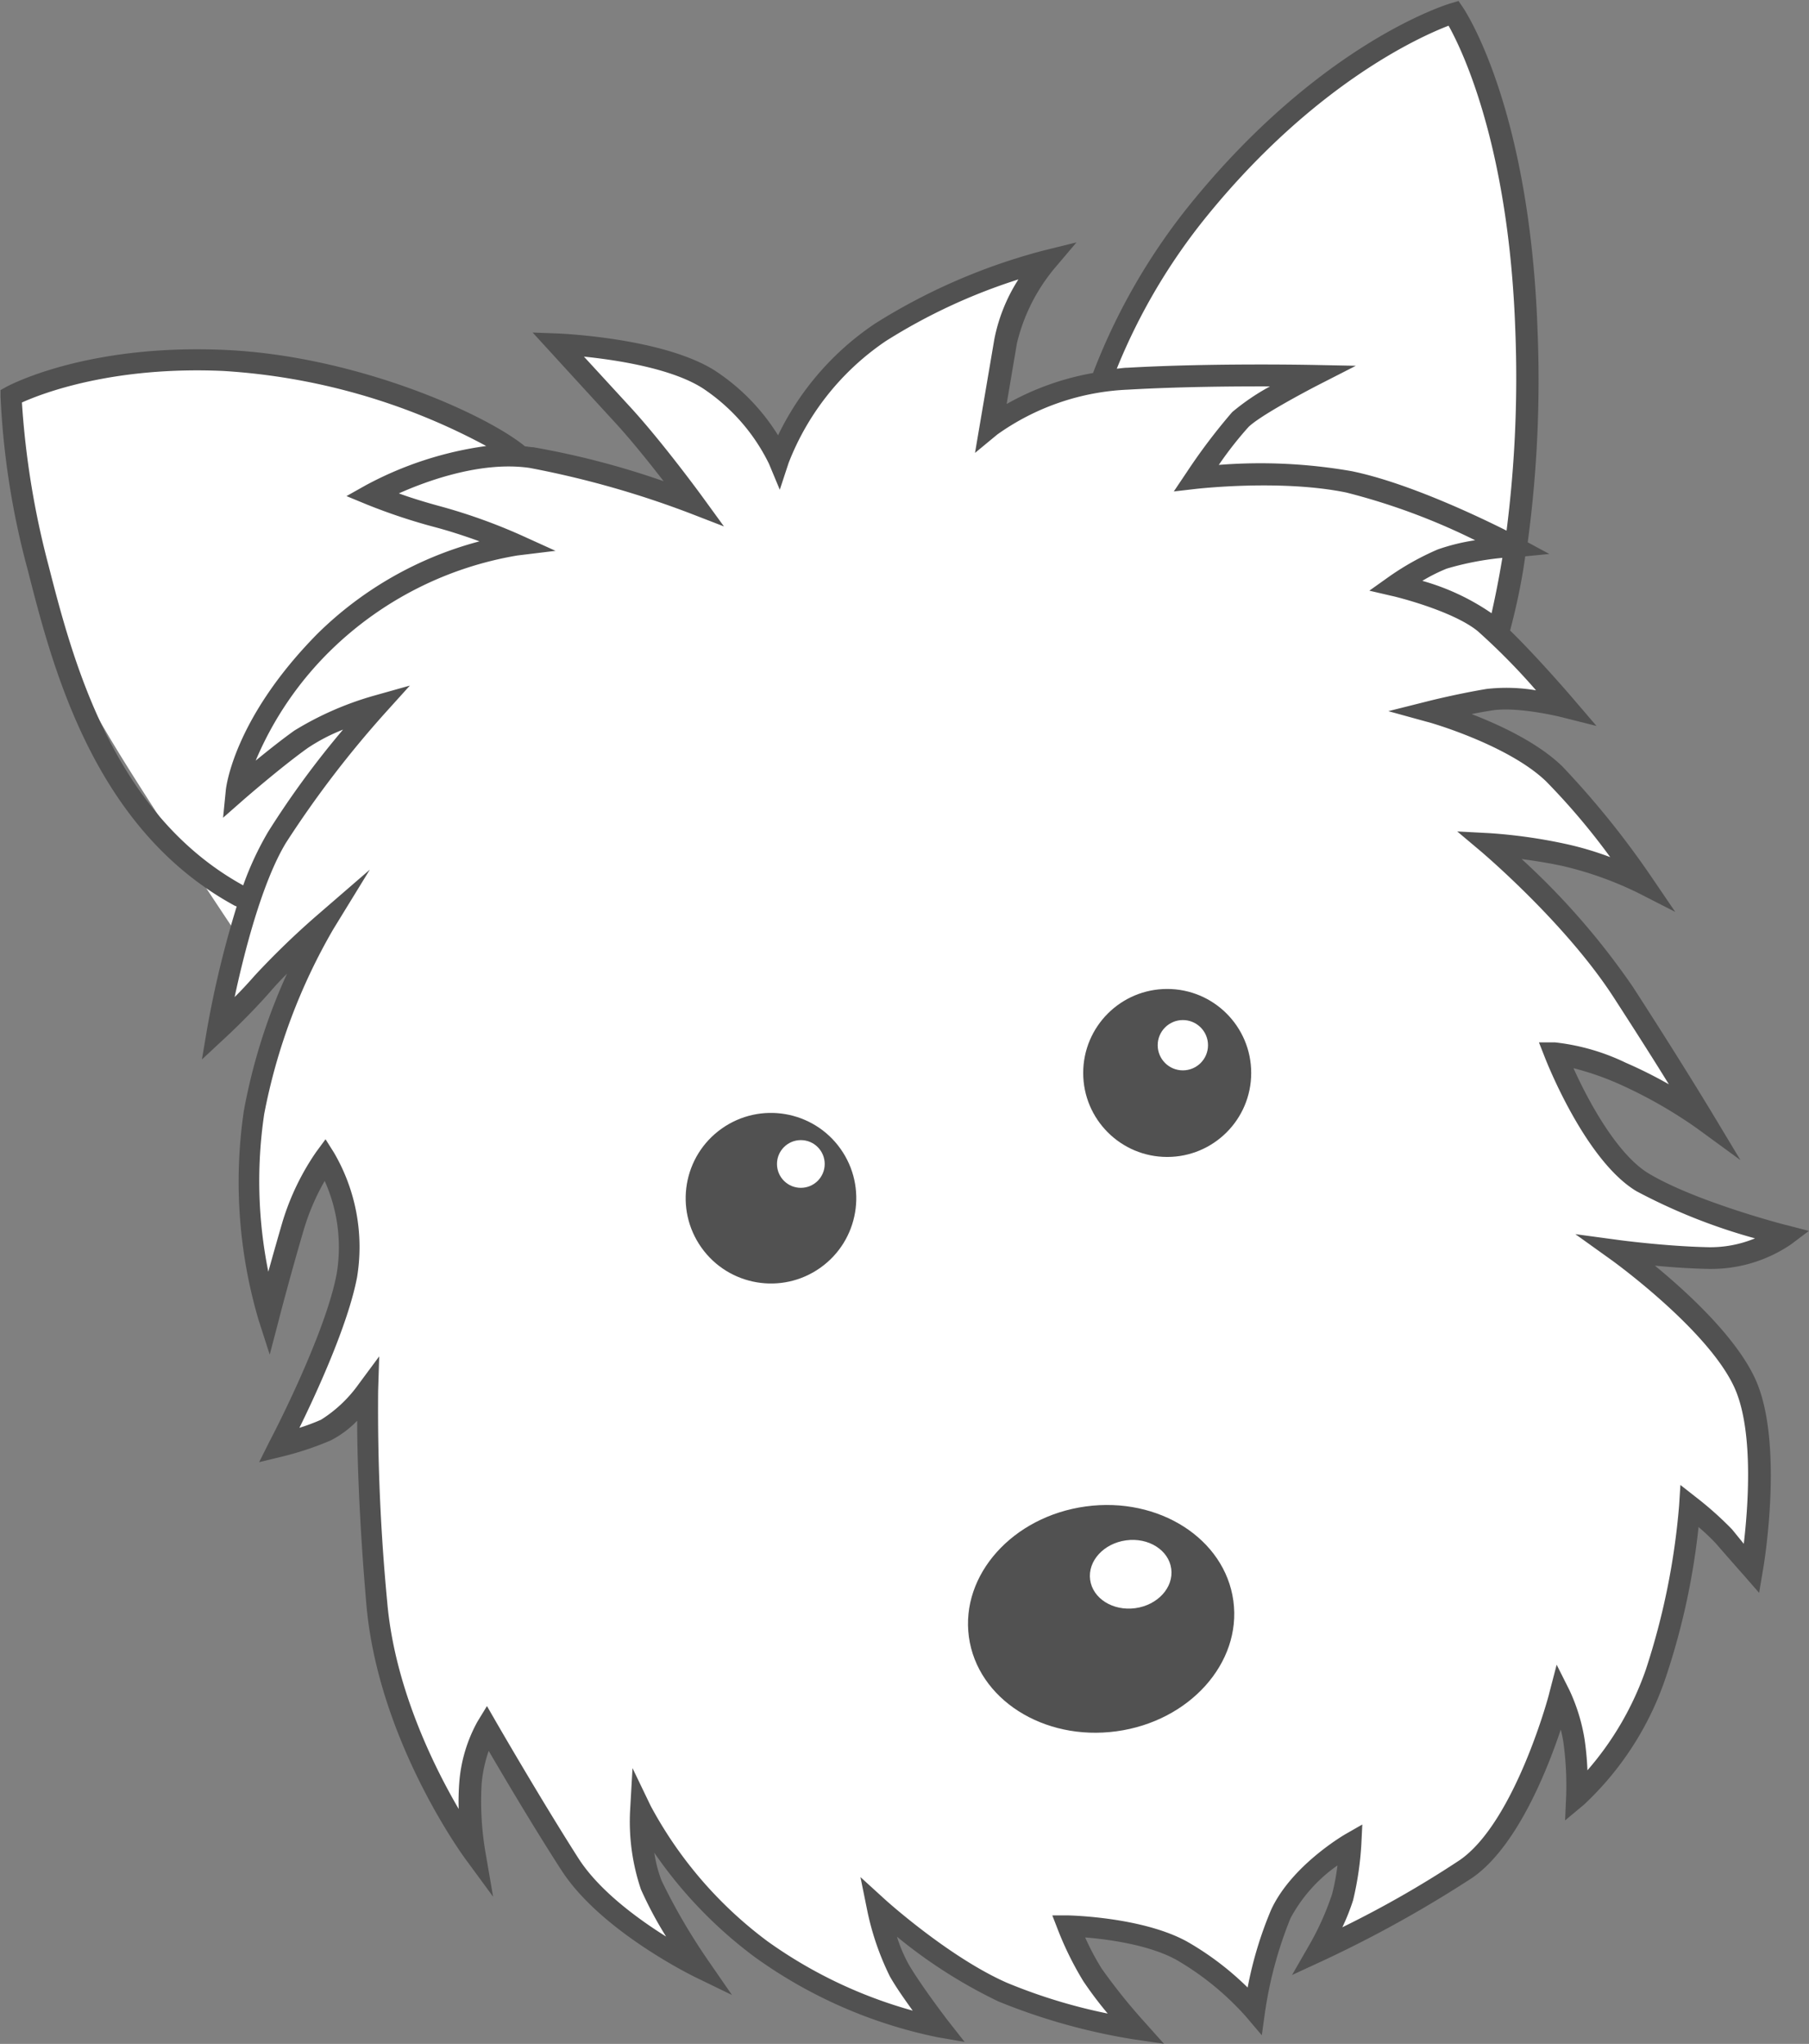 <svg id="Capa_1" data-name="Capa 1" xmlns="http://www.w3.org/2000/svg" viewBox="0 0 167.54 189.31"><rect x="0" y="0" width="167.54" height="189.31" fill="#808080" stroke="none"/><defs><style>.cls-1{fill:#fff;}.cls-2{fill:#515151;}</style></defs><title>boliche</title><path class="cls-1" d="M-393.58-266.95s1.86-11-.46-16.76-12-12.7-12-12.7,4.4.6,8.45.68a12.15,12.15,0,0,0,7-2.12s-8.64-2.22-13.14-4.93-8-11.89-8-11.89a19.29,19.29,0,0,1,6.16,1.8,43.47,43.47,0,0,1,7.53,4.28s-2.81-4.68-7.39-11.77S-417.89-334-417.89-334a49.44,49.44,0,0,1,6.9.94,33.55,33.55,0,0,1,7.23,2.58,81,81,0,0,0-8.13-10.1c-3.74-3.63-11.42-5.76-11.42-5.76s2.67-.68,5.37-1.12,7.1.68,7.1.68-3.67-4.3-6.33-6.8c1.25-4.63,3.12-14.11,2.63-28.09-.72-20.56-6.74-29.39-6.74-29.39s-11.55,3.45-23.5,18.1a56.51,56.51,0,0,0-9.17,16.07,22.45,22.45,0,0,0-10.1,4.1l1.33-7.88a17.85,17.85,0,0,1,3.75-7.48,55.31,55.31,0,0,0-15.33,6.64,25,25,0,0,0-9.44,11.81,18.51,18.51,0,0,0-6.52-7.42c-4.57-2.91-14-3.27-14-3.27s3,3.33,6,6.54,6.61,8.22,6.61,8.22a86.44,86.44,0,0,0-15.06-4.24c-.33-.06-.67-.08-1-.11-3-2.67-15.1-8.34-27.44-8.89-12.64-.56-19.72,3.31-19.72,3.31a73.7,73.7,0,0,0,2.5,15.86c2.43,9.54,4.36,12.8,18.37,33.88l.28.05c-1.3,4.65-2,8.9-2,8.9s2.27-2.1,4.23-4.36c1-1.12,2.38-2.48,3.55-3.57l1,.17a54.75,54.75,0,0,0-5.32,15.44A44.69,44.69,0,0,0-531-290.4s1.28-4.86,2.33-8.4a22.28,22.28,0,0,1,3-6.15,16.43,16.43,0,0,1,2,10.82c-1.11,5.9-6.27,15.73-6.27,15.73a29.06,29.06,0,0,0,4.3-1.43c1.83-.83,3.88-3.61,3.88-3.61A188.48,188.48,0,0,0-521-263.8c1.06,12.35,9,23.17,9,23.17a29.46,29.46,0,0,1-.35-6.59,13,13,0,0,1,1.53-5s4.18,7.24,7.66,12.68,12,9.59,12,9.59a56,56,0,0,1-4.45-7.63,18.75,18.75,0,0,1-1-6.93,38.64,38.64,0,0,0,11.12,12.82,43.56,43.56,0,0,0,16.47,7.22s-2.46-3.19-3.69-5.28a24.49,24.49,0,0,1-2-5.9s6,5.45,11.58,7.9a56.39,56.39,0,0,0,12.34,3.45,55.52,55.52,0,0,1-4-5A28.7,28.7,0,0,1-457-233.9s6.59.14,10.51,2.31a27.34,27.34,0,0,1,6.73,5.5,38.46,38.46,0,0,1,2.43-8.9c1.71-3.77,6.45-6.5,6.45-6.5a27.22,27.22,0,0,1-.73,5,27.12,27.12,0,0,1-2.23,5,110.55,110.55,0,0,0,13.68-7.6c5.49-3.8,8.71-16.1,8.71-16.1a16.31,16.31,0,0,1,1.3,4.28,29.76,29.76,0,0,1,.26,5.11,27.8,27.8,0,0,0,7.35-11.43,66.36,66.36,0,0,0,3.13-15.47,31,31,0,0,1,3.15,2.82C-395.17-268.78-393.58-266.95-393.58-266.95Z" transform="translate(555.87 412.26)"/><path class="cls-2" d="M-393.11-284.08c-1.61-4-6.37-8.39-9.49-10.95,1.49.14,3.28.27,5,.3A13.16,13.16,0,0,0-390-297l1.66-1.25-2-.52c-.09,0-8.55-2.21-12.87-4.82-3-1.83-5.71-7-6.93-9.73a25.71,25.71,0,0,1,4.12,1.42,42.58,42.58,0,0,1,7.34,4.17l4,2.92-2.55-4.24s-2.87-4.78-7.41-11.8a68.37,68.37,0,0,0-10.3-11.84c1.08.14,2.38.34,3.75.63a32.67,32.67,0,0,1,7,2.49l3.47,1.77-2.19-3.22a81.58,81.58,0,0,0-8.26-10.25c-2.26-2.2-5.79-3.84-8.41-4.85.59-.12,1.21-.23,1.83-.33,2.46-.41,6.64.64,6.68.66l3.06.77-2.05-2.39c-.16-.2-3.36-3.92-5.95-6.45v0c.45-1.74,1-4,1.4-6.87h0l2.23-.22-2-1.08a112.61,112.61,0,0,0,.91-19.62c-.72-20.61-6.66-29.54-6.91-29.92l-.41-.6-.7.21c-.49.14-12,3.71-24,18.43a57.58,57.58,0,0,0-9.15,15.82,25,25,0,0,0-8,2.87l.95-5.61a17,17,0,0,1,3.52-7l2-2.36-3,.74a55.81,55.81,0,0,0-15.64,6.77,26.11,26.11,0,0,0-9,10.36,19.32,19.32,0,0,0-5.86-6c-4.75-3-14.09-3.41-14.48-3.43l-2.39-.09,1.61,1.76s3.05,3.34,6,6.55c1.51,1.64,3.23,3.79,4.52,5.46a76.56,76.56,0,0,0-12.09-3.15c-.25,0-.5-.06-.75-.08-3.65-3-15.65-8.39-27.8-8.93-12.78-.57-19.95,3.27-20.25,3.43l-.52.29v.59a74,74,0,0,0,2.53,16.11c2.29,9,6.13,24,19.18,31.07l.16.06h0a94,94,0,0,0-2.73,11.28l-.49,2.89,2.15-2c.1-.09,2.34-2.16,4.31-4.43.41-.47.9-1,1.42-1.51a54.11,54.11,0,0,0-4,12.72,45.27,45.27,0,0,0,1.35,19.29l1.05,3.27.87-3.32c0-.05,1.28-4.88,2.32-8.37a21.26,21.26,0,0,1,1.9-4.4,15,15,0,0,1,1.11,8.61c-1.07,5.68-6.12,15.35-6.18,15.44l-1,2,2.14-.52a28.59,28.59,0,0,0,4.48-1.49,9.21,9.21,0,0,0,2.46-1.83c0,3.2.17,9.11.85,17,1.08,12.49,8.89,23.22,9.23,23.67l2.51,3.42-.72-4.18a28,28,0,0,1-.34-6.33,12.74,12.74,0,0,1,.65-3c1.45,2.48,4.26,7.23,6.7,11,3.58,5.61,12.05,9.77,12.41,9.95l3.42,1.66-2.16-3.13a56,56,0,0,1-4.35-7.44,12,12,0,0,1-.68-2.6,40.88,40.88,0,0,0,9.32,9.67,44.05,44.05,0,0,0,16.89,7.41l2.53.44-1.57-2s-2.43-3.17-3.61-5.18a13.79,13.79,0,0,1-1.09-2.57,46.43,46.43,0,0,0,9.4,6,56.94,56.94,0,0,0,12.59,3.52l2.74.4-1.84-2.06a53.37,53.37,0,0,1-3.94-4.92,24.41,24.41,0,0,1-1.52-2.87c2.12.17,5.93.68,8.46,2.08a26.27,26.27,0,0,1,6.45,5.27l1.45,1.71.31-2.21a37.33,37.33,0,0,1,2.35-8.63,14.09,14.09,0,0,1,4.35-4.89,20.73,20.73,0,0,1-.5,2.66,25.69,25.69,0,0,1-2.14,4.76l-1.57,2.73,2.86-1.32a112.42,112.42,0,0,0,13.83-7.68c4.06-2.81,6.86-9.73,8.2-13.73a11.14,11.14,0,0,1,.25,1.23,29.16,29.16,0,0,1,.25,4.92l-.1,2.26,1.74-1.45A28.57,28.57,0,0,0-401.56-257a65.56,65.56,0,0,0,3-13.82,19.52,19.52,0,0,1,1.59,1.5c1,1.16,2.63,3,2.63,3l1.39,1.59.35-2.08C-392.51-267.24-390.71-278.09-393.11-284.08Zm-23.62-76.51h0c-.33,2-.68,3.72-1,5.13h0a21.54,21.54,0,0,0-6.41-3,15.78,15.78,0,0,1,2.25-1.13A27.19,27.19,0,0,1-416.73-360.59ZM-444-392.36c9.91-12.14,19.61-16.49,22.29-17.52,1.33,2.38,5.59,11.3,6.18,28.21a112.2,112.2,0,0,1-.81,18.56h0c-2.52-1.27-9.17-4.45-14.35-5.51a49.12,49.12,0,0,0-12.3-.58,33.64,33.64,0,0,1,2.74-3.5c1-1,5-3.14,6.41-3.87l3.54-1.81-4-.08c-.09,0-9.23-.19-17.14.26-.34,0-.66.06-1,.09A55.34,55.34,0,0,1-444-392.36Zm-89.34,62.11c-12.16-6.69-15.85-21.1-18.06-29.73a78.64,78.64,0,0,1-2.44-15c1.86-.84,8.41-3.38,18.66-2.92a58.85,58.85,0,0,1,24.34,6.95A32.82,32.82,0,0,0-522-367.31l-1.78,1,1.89.78a53.75,53.75,0,0,0,6.43,2.13c1.38.37,2.78.84,4,1.28a33.58,33.58,0,0,0-15,8.55c-7.78,7.88-8.48,14.27-8.5,14.53l-.25,2.52,1.9-1.67s3.44-3,5.93-4.78a17.19,17.19,0,0,1,3.28-1.71,83,83,0,0,0-6.94,9.47A28.91,28.91,0,0,0-533.35-330.25Zm137.88,59.64a31.74,31.74,0,0,0-3.29-2.94l-1.49-1.17-.12,1.9a66,66,0,0,1-3.08,15.2,28.4,28.4,0,0,1-5.41,9.33,27.48,27.48,0,0,0-.26-2.84,17.16,17.16,0,0,0-1.4-4.57l-1.19-2.37-.67,2.57c0,.12-3.19,12-8.31,15.53a96.54,96.54,0,0,1-10.87,6.22,19.61,19.61,0,0,0,1-2.52,29.37,29.37,0,0,0,.76-5.17l.09-1.83-1.59.91c-.2.12-5,2.94-6.86,7a35.44,35.44,0,0,0-2.17,7.19,27.28,27.28,0,0,0-5.6-4.25c-4.09-2.26-10.69-2.42-11-2.43l-1.49,0,.54,1.39a29.83,29.83,0,0,0,2.33,4.7,35.1,35.1,0,0,0,2.26,3,50.63,50.63,0,0,1-9.33-2.85c-5.37-2.36-11.25-7.67-11.31-7.73l-2.26-2.06.61,3a25.24,25.24,0,0,0,2.12,6.21c.57,1,1.38,2.15,2.11,3.16a42.62,42.62,0,0,1-13.43-6.41A38,38,0,0,1-495.61-245l-1.68-3.49-.22,3.86a19.61,19.61,0,0,0,1,7.37,35.52,35.52,0,0,0,2.33,4.37c-2.68-1.68-6.22-4.28-8.12-7.25-3.42-5.35-7.59-12.57-7.63-12.64l-.84-1.46-.88,1.44a13.86,13.86,0,0,0-1.67,5.46,23.16,23.16,0,0,0-.07,2.63c-2.39-4.1-5.95-11.37-6.62-19.19a188.46,188.46,0,0,1-.84-19.53l.1-3.2-1.91,2.58a12.32,12.32,0,0,1-3.48,3.29,19.48,19.48,0,0,1-2,.75c1.59-3.24,4.51-9.58,5.34-13.95a17.31,17.31,0,0,0-2.14-11.54l-.78-1.24-.87,1.18a23.28,23.28,0,0,0-3.11,6.45c-.43,1.47-.91,3.16-1.32,4.64a42.34,42.34,0,0,1-.38-14.61A54.48,54.48,0,0,1-525-326.2l3.38-5.51-4.89,4.23a74.78,74.78,0,0,0-5.76,5.57c-.62.71-1.27,1.41-1.87,2,.84-3.92,2.5-10.56,4.75-14.28a95.37,95.37,0,0,1,9.16-12l2.32-2.57-3.34.94a29.36,29.36,0,0,0-7.36,3.23c-1.15.82-2.47,1.87-3.58,2.78a31.28,31.28,0,0,1,7.09-10.35,32.42,32.42,0,0,1,17.15-8.65l3.53-.43-3.24-1.47a52,52,0,0,0-7.27-2.61c-1.56-.42-3-.87-4-1.24,2.72-1.22,7.72-3,12.11-2.36A87.1,87.1,0,0,1-492-364.73l3.18,1.23-2-2.75c-.15-.21-3.73-5.1-6.68-8.31l-4.29-4.67c3,.31,8.11,1.08,11,2.93a17.73,17.73,0,0,1,6.14,7l1,2.4.82-2.49a24.2,24.2,0,0,1,9-11.28,53,53,0,0,1,12.28-5.71,15.89,15.89,0,0,0-2.23,5.54l-1.79,10.53,2.07-1.71a22.48,22.48,0,0,1,12.11-4.15c4.66-.27,9.76-.31,13.14-.3a21,21,0,0,0-3.5,2.38,54.41,54.41,0,0,0-4.2,5.55l-1.21,1.8,2.16-.25c.08,0,7.76-.89,13.82.35a60,60,0,0,1,11.93,4.42,18.83,18.83,0,0,0-3.46.85,25.09,25.09,0,0,0-4.54,2.54l-1.8,1.28,2.15.5c.06,0,5.52,1.32,7.88,3.24a60.2,60.2,0,0,1,5.41,5.49,16.36,16.36,0,0,0-4.57-.13c-2.71.45-5.34,1.11-5.45,1.14l-3.66.92,3.63,1c.08,0,7.48,2.11,11,5.52a63.11,63.11,0,0,1,5.92,7,29.43,29.43,0,0,0-4.11-1.22,48.41,48.41,0,0,0-7.06-1l-3-.16,2.28,1.92c.07.07,7.76,6.57,12.21,13.45,2.11,3.26,3.85,6,5.11,8.05a41.76,41.76,0,0,0-4-2,20.09,20.09,0,0,0-6.53-1.88l-1.5,0,.55,1.4c.15.38,3.73,9.51,8.46,12.37a53.43,53.43,0,0,0,11,4.38,10.83,10.83,0,0,1-4.3.82c-3.94-.08-8.29-.66-8.34-.67l-4-.54,3.28,2.35c.09.06,9.44,6.79,11.62,12.25,1.59,4,1.1,10.67.7,14.08Z" transform="translate(555.87 412.26)"/><circle class="cls-2" cx="-484.47" cy="-301.32" r="7.9" transform="translate(640.87 76.15) rotate(-35.38)"/><circle class="cls-2" cx="108.1" cy="99.38" r="7.78"/><ellipse class="cls-2" cx="-453.89" cy="-262.33" rx="12.36" ry="10.51" transform="translate(587.1 348.67) rotate(-7.75)"/><circle class="cls-1" cx="74.17" cy="107.81" r="2.21"/><circle class="cls-1" cx="109.55" cy="96.81" r="2.33"/><ellipse class="cls-1" cx="-451.15" cy="-266.46" rx="3.79" ry="3.17" transform="translate(587.68 349) rotate(-7.75)"/></svg>